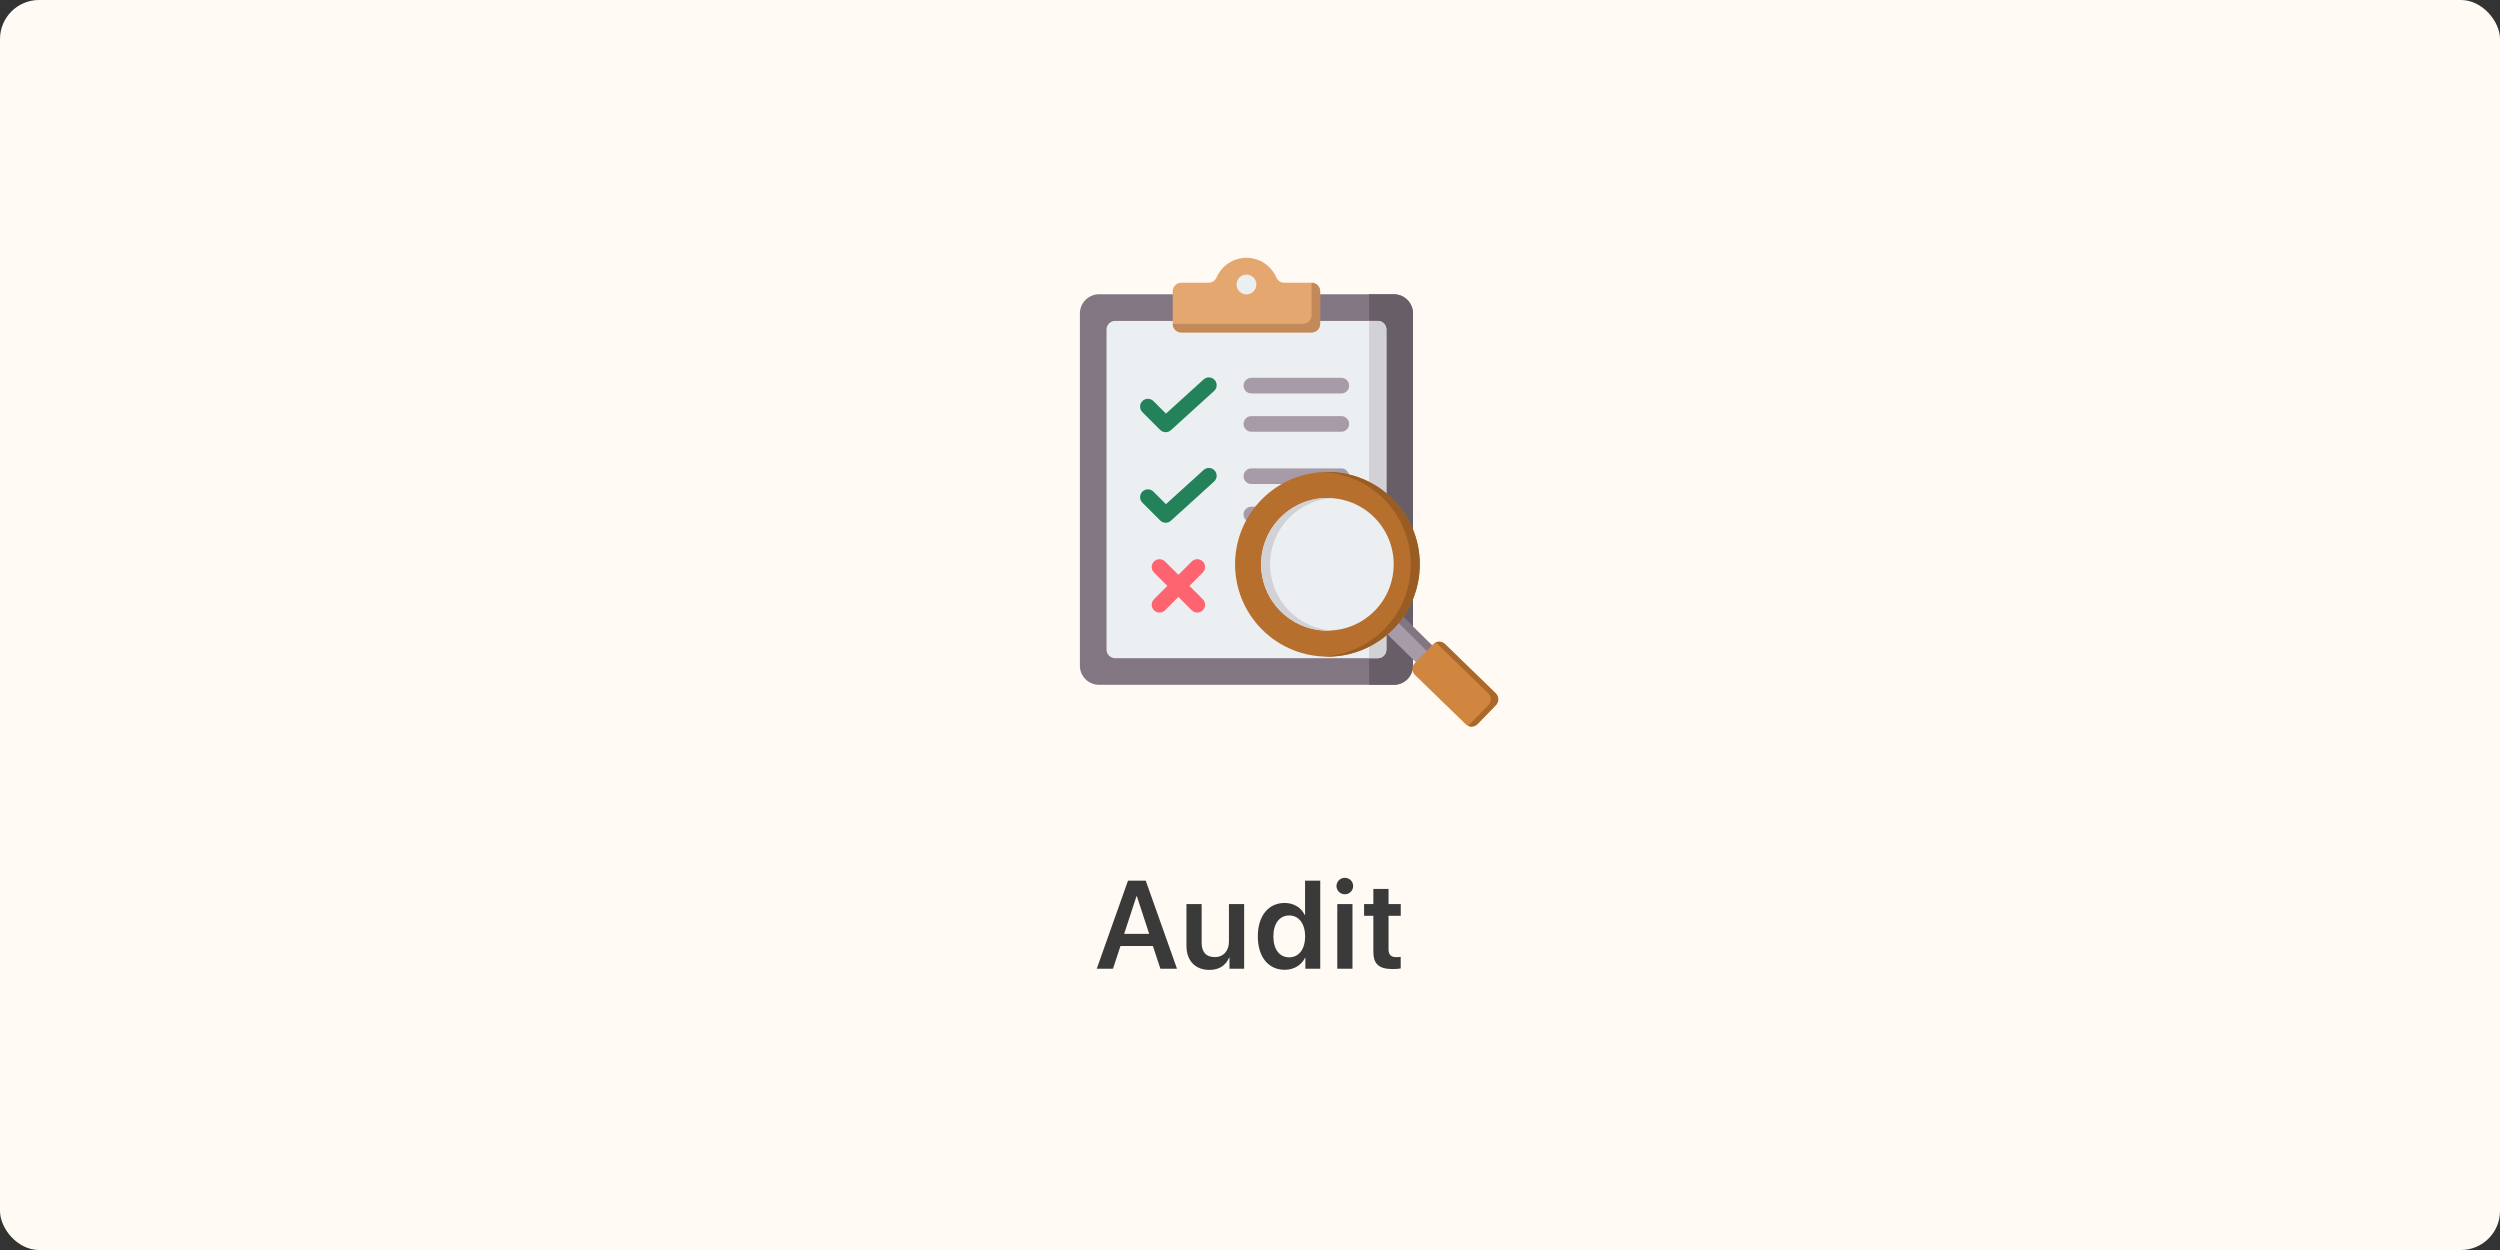 <svg width="320" height="160" viewBox="0 0 320 160" fill="none" xmlns="http://www.w3.org/2000/svg">
<rect x="0" y="0" width="320" height="160" fill="#333333" stroke="none"/>
<rect width="320" height="160" rx="5" fill="#FFFAF3"/>
<path fill-rule="evenodd" clip-rule="evenodd" d="M178.414 37.667C179.764 37.667 180.864 38.768 180.864 40.118V85.207C180.864 86.557 179.763 87.657 178.414 87.657H140.676C139.326 87.657 138.226 86.557 138.226 85.207V40.117C138.226 38.768 139.326 37.667 140.676 37.667H178.414V37.667Z" fill="#837683"/>
<path fill-rule="evenodd" clip-rule="evenodd" d="M175.251 87.657H178.414C179.764 87.657 180.864 86.556 180.864 85.207V40.117C180.864 38.768 179.763 37.667 178.414 37.667H175.251V87.657Z" fill="#685E68"/>
<path fill-rule="evenodd" clip-rule="evenodd" d="M176.354 41.076H142.737C142.13 41.076 141.635 41.571 141.635 42.178V83.147C141.635 83.754 142.13 84.249 142.737 84.249H176.354C176.961 84.249 177.456 83.754 177.456 83.147V42.178C177.456 41.571 176.961 41.076 176.354 41.076Z" fill="#ECEFF1"/>
<path fill-rule="evenodd" clip-rule="evenodd" d="M175.251 84.249H176.353C176.388 84.249 176.422 84.247 176.456 84.244C177.015 84.192 177.455 83.719 177.455 83.147V42.178C177.455 41.606 177.015 41.133 176.456 41.081C176.422 41.078 176.388 41.076 176.353 41.076H175.251V84.249Z" fill="#D1D1D6"/>
<path fill-rule="evenodd" clip-rule="evenodd" d="M160.172 61.953C159.62 61.953 159.172 61.505 159.172 60.953C159.172 60.4 159.62 59.953 160.172 59.953H171.687C172.239 59.953 172.687 60.4 172.687 60.953C172.687 61.505 172.239 61.953 171.687 61.953H160.172ZM160.172 50.362C159.62 50.362 159.172 49.914 159.172 49.362C159.172 48.81 159.62 48.362 160.172 48.362H171.687C172.239 48.362 172.687 48.81 172.687 49.362C172.687 49.914 172.239 50.362 171.687 50.362H160.172ZM160.172 55.262C159.62 55.262 159.172 54.815 159.172 54.262C159.172 53.71 159.62 53.262 160.172 53.262H171.687C172.239 53.262 172.687 53.71 172.687 54.262C172.687 54.815 172.239 55.262 171.687 55.262H160.172ZM160.172 66.853C159.62 66.853 159.172 66.405 159.172 65.853C159.172 65.301 159.62 64.853 160.172 64.853H171.687C172.239 64.853 172.687 65.301 172.687 65.853C172.687 66.405 172.239 66.853 171.687 66.853H160.172Z" fill="#A79BA7"/>
<path fill-rule="evenodd" clip-rule="evenodd" d="M146.224 52.752C145.834 52.361 145.834 51.728 146.224 51.338C146.615 50.947 147.248 50.947 147.638 51.338L149.242 52.941L154.063 48.566C154.471 48.194 155.102 48.224 155.473 48.632C155.844 49.04 155.815 49.671 155.407 50.042L149.92 55.022L149.914 55.028C149.524 55.418 148.89 55.418 148.5 55.028L146.224 52.752ZM146.224 64.342C145.834 63.952 145.834 63.319 146.224 62.928C146.615 62.538 147.248 62.538 147.638 62.928L149.242 64.532L154.063 60.156C154.471 59.785 155.102 59.815 155.473 60.222C155.844 60.63 155.815 61.262 155.407 61.633L149.92 66.612L149.914 66.618C149.524 67.009 148.891 67.009 148.5 66.618L146.224 64.342Z" fill="#23825A"/>
<path fill-rule="evenodd" clip-rule="evenodd" d="M147.709 73.283C147.318 72.893 147.318 72.26 147.709 71.869C148.099 71.479 148.733 71.479 149.123 71.869L150.833 73.579L152.543 71.869C152.934 71.479 153.567 71.479 153.957 71.869C154.348 72.26 154.348 72.893 153.957 73.283L152.247 74.993L153.957 76.704C154.348 77.094 154.348 77.727 153.957 78.118C153.567 78.508 152.934 78.508 152.543 78.118L150.833 76.407L149.123 78.118C148.732 78.508 148.099 78.508 147.709 78.118C147.318 77.727 147.318 77.094 147.709 76.704L149.419 74.993L147.709 73.283Z" fill="#FE646F"/>
<path fill-rule="evenodd" clip-rule="evenodd" d="M151.212 36.186H154.705C155.155 36.186 155.539 35.933 155.717 35.52C156.355 34.038 157.829 33 159.545 33C161.261 33 162.734 34.038 163.372 35.52C163.55 35.933 163.935 36.186 164.384 36.186H167.877C168.484 36.186 168.979 36.681 168.979 37.288V41.455C168.979 42.062 168.484 42.557 167.877 42.557H151.212C150.605 42.557 150.11 42.062 150.11 41.455V37.288C150.11 36.681 150.605 36.186 151.212 36.186Z" fill="#E3A76F"/>
<path fill-rule="evenodd" clip-rule="evenodd" d="M166.775 41.455L150.11 41.455C150.11 42.062 150.605 42.557 151.212 42.557H167.877C168.484 42.557 168.979 42.062 168.979 41.455V41.076V37.667V37.288C168.979 36.681 168.484 36.186 167.877 36.186V37.667V40.353C167.877 40.63 167.775 40.882 167.606 41.076C167.404 41.308 167.106 41.455 166.775 41.455Z" fill="#C48958"/>
<path fill-rule="evenodd" clip-rule="evenodd" d="M159.545 37.683C160.243 37.683 160.812 37.113 160.812 36.415C160.812 35.718 160.243 35.148 159.545 35.148C158.847 35.148 158.278 35.718 158.278 36.415C158.278 37.113 158.847 37.683 159.545 37.683Z" fill="#ECEFF1"/>
<path fill-rule="evenodd" clip-rule="evenodd" d="M178.773 78.18C178.199 78.998 177.525 79.74 176.767 80.388L182.221 85.735L184.298 83.595L178.773 78.18Z" fill="#A79BA7"/>
<path fill-rule="evenodd" clip-rule="evenodd" d="M178.81 78.143C178.703 78.495 178.503 78.762 178.216 78.939L183.635 84.322L184.298 83.595L178.81 78.143Z" fill="#837683"/>
<path fill-rule="evenodd" clip-rule="evenodd" d="M189.129 92.675L191.472 90.26C191.884 89.836 191.873 89.152 191.449 88.74L184.958 82.442C184.534 82.03 183.85 82.04 183.439 82.465L181.096 84.88C180.684 85.304 180.694 85.988 181.118 86.399L187.609 92.698C188.033 93.109 188.717 93.099 189.129 92.675Z" fill="#D18640"/>
<path fill-rule="evenodd" clip-rule="evenodd" d="M183.998 82.442L190.489 88.74C190.913 89.152 190.923 89.836 190.512 90.26L188.168 92.675C188.082 92.764 187.983 92.835 187.877 92.888C188.285 93.09 188.796 93.018 189.129 92.675L191.472 90.26C191.884 89.836 191.873 89.152 191.449 88.74L184.958 82.442C184.624 82.117 184.127 82.055 183.73 82.252C183.826 82.3 183.917 82.363 183.998 82.442Z" fill="#A9682C"/>
<path d="M178.264 80.586C182.879 75.97 182.879 68.488 178.264 63.873C173.649 59.257 166.166 59.257 161.551 63.873C156.936 68.488 156.936 75.97 161.551 80.586C166.166 85.201 173.649 85.201 178.264 80.586Z" fill="#B66F2D"/>
<path fill-rule="evenodd" clip-rule="evenodd" d="M169.916 60.41C176.444 60.41 181.736 65.702 181.736 72.23C181.736 78.757 176.444 84.049 169.916 84.049C169.724 84.049 169.533 84.044 169.344 84.035C175.606 83.737 180.591 78.566 180.591 72.23C180.591 65.894 175.606 60.722 169.344 60.424C169.534 60.415 169.724 60.41 169.916 60.41Z" fill="#995C23"/>
<path d="M175.908 78.23C179.222 74.916 179.222 69.543 175.908 66.229C172.594 62.915 167.221 62.915 163.907 66.229C160.593 69.543 160.593 74.916 163.907 78.23C167.221 81.543 172.594 81.543 175.908 78.23Z" fill="#ECEFF1"/>
<path fill-rule="evenodd" clip-rule="evenodd" d="M169.916 63.742C170.108 63.742 170.299 63.749 170.488 63.762C166.068 64.056 162.573 67.734 162.573 72.23C162.573 76.725 166.068 80.403 170.488 80.697C170.299 80.71 170.108 80.717 169.916 80.717C165.229 80.717 161.429 76.917 161.429 72.23C161.429 67.542 165.229 63.742 169.916 63.742Z" fill="#D1D1D6"/>
<path d="M148.531 124H150.656L146.656 112.727H144.383L140.383 124H142.461L143.422 121.086H147.57L148.531 124ZM145.469 114.719H145.523L147.094 119.531H143.891L145.469 114.719ZM159.25 115.719H157.305V120.508C157.305 121.711 156.609 122.508 155.484 122.508C154.391 122.508 153.812 121.867 153.812 120.68V115.719H151.867V121.07C151.867 122.984 153.008 124.148 154.805 124.148C156.062 124.148 156.898 123.57 157.336 122.562H157.375V124H159.25V115.719ZM164.438 124.133C165.648 124.133 166.602 123.516 167.055 122.586H167.086V124H168.992V112.727H167.047V117.109H167C166.562 116.195 165.625 115.578 164.438 115.578C162.352 115.578 161 117.234 161 119.852C161 122.484 162.352 124.133 164.438 124.133ZM165.023 117.18C166.25 117.18 167.055 118.234 167.055 119.859C167.055 121.5 166.25 122.539 165.023 122.539C163.766 122.539 162.992 121.508 162.992 119.859C162.992 118.219 163.773 117.18 165.023 117.18ZM172.141 114.469C172.734 114.469 173.203 113.992 173.203 113.414C173.203 112.828 172.734 112.359 172.141 112.359C171.547 112.359 171.07 112.828 171.07 113.414C171.07 113.992 171.547 114.469 172.141 114.469ZM171.172 124H173.117V115.719H171.172V124ZM175.789 113.781V115.719H174.602V117.219H175.789V121.797C175.789 123.406 176.492 124.039 178.281 124.039C178.695 124.039 179.078 124.008 179.289 123.961V122.477C179.164 122.5 178.914 122.516 178.734 122.516C178.047 122.516 177.734 122.203 177.734 121.523V117.219H179.297V115.719H177.734V113.781H175.789Z" fill="#3A3A3A"/>
</svg>
